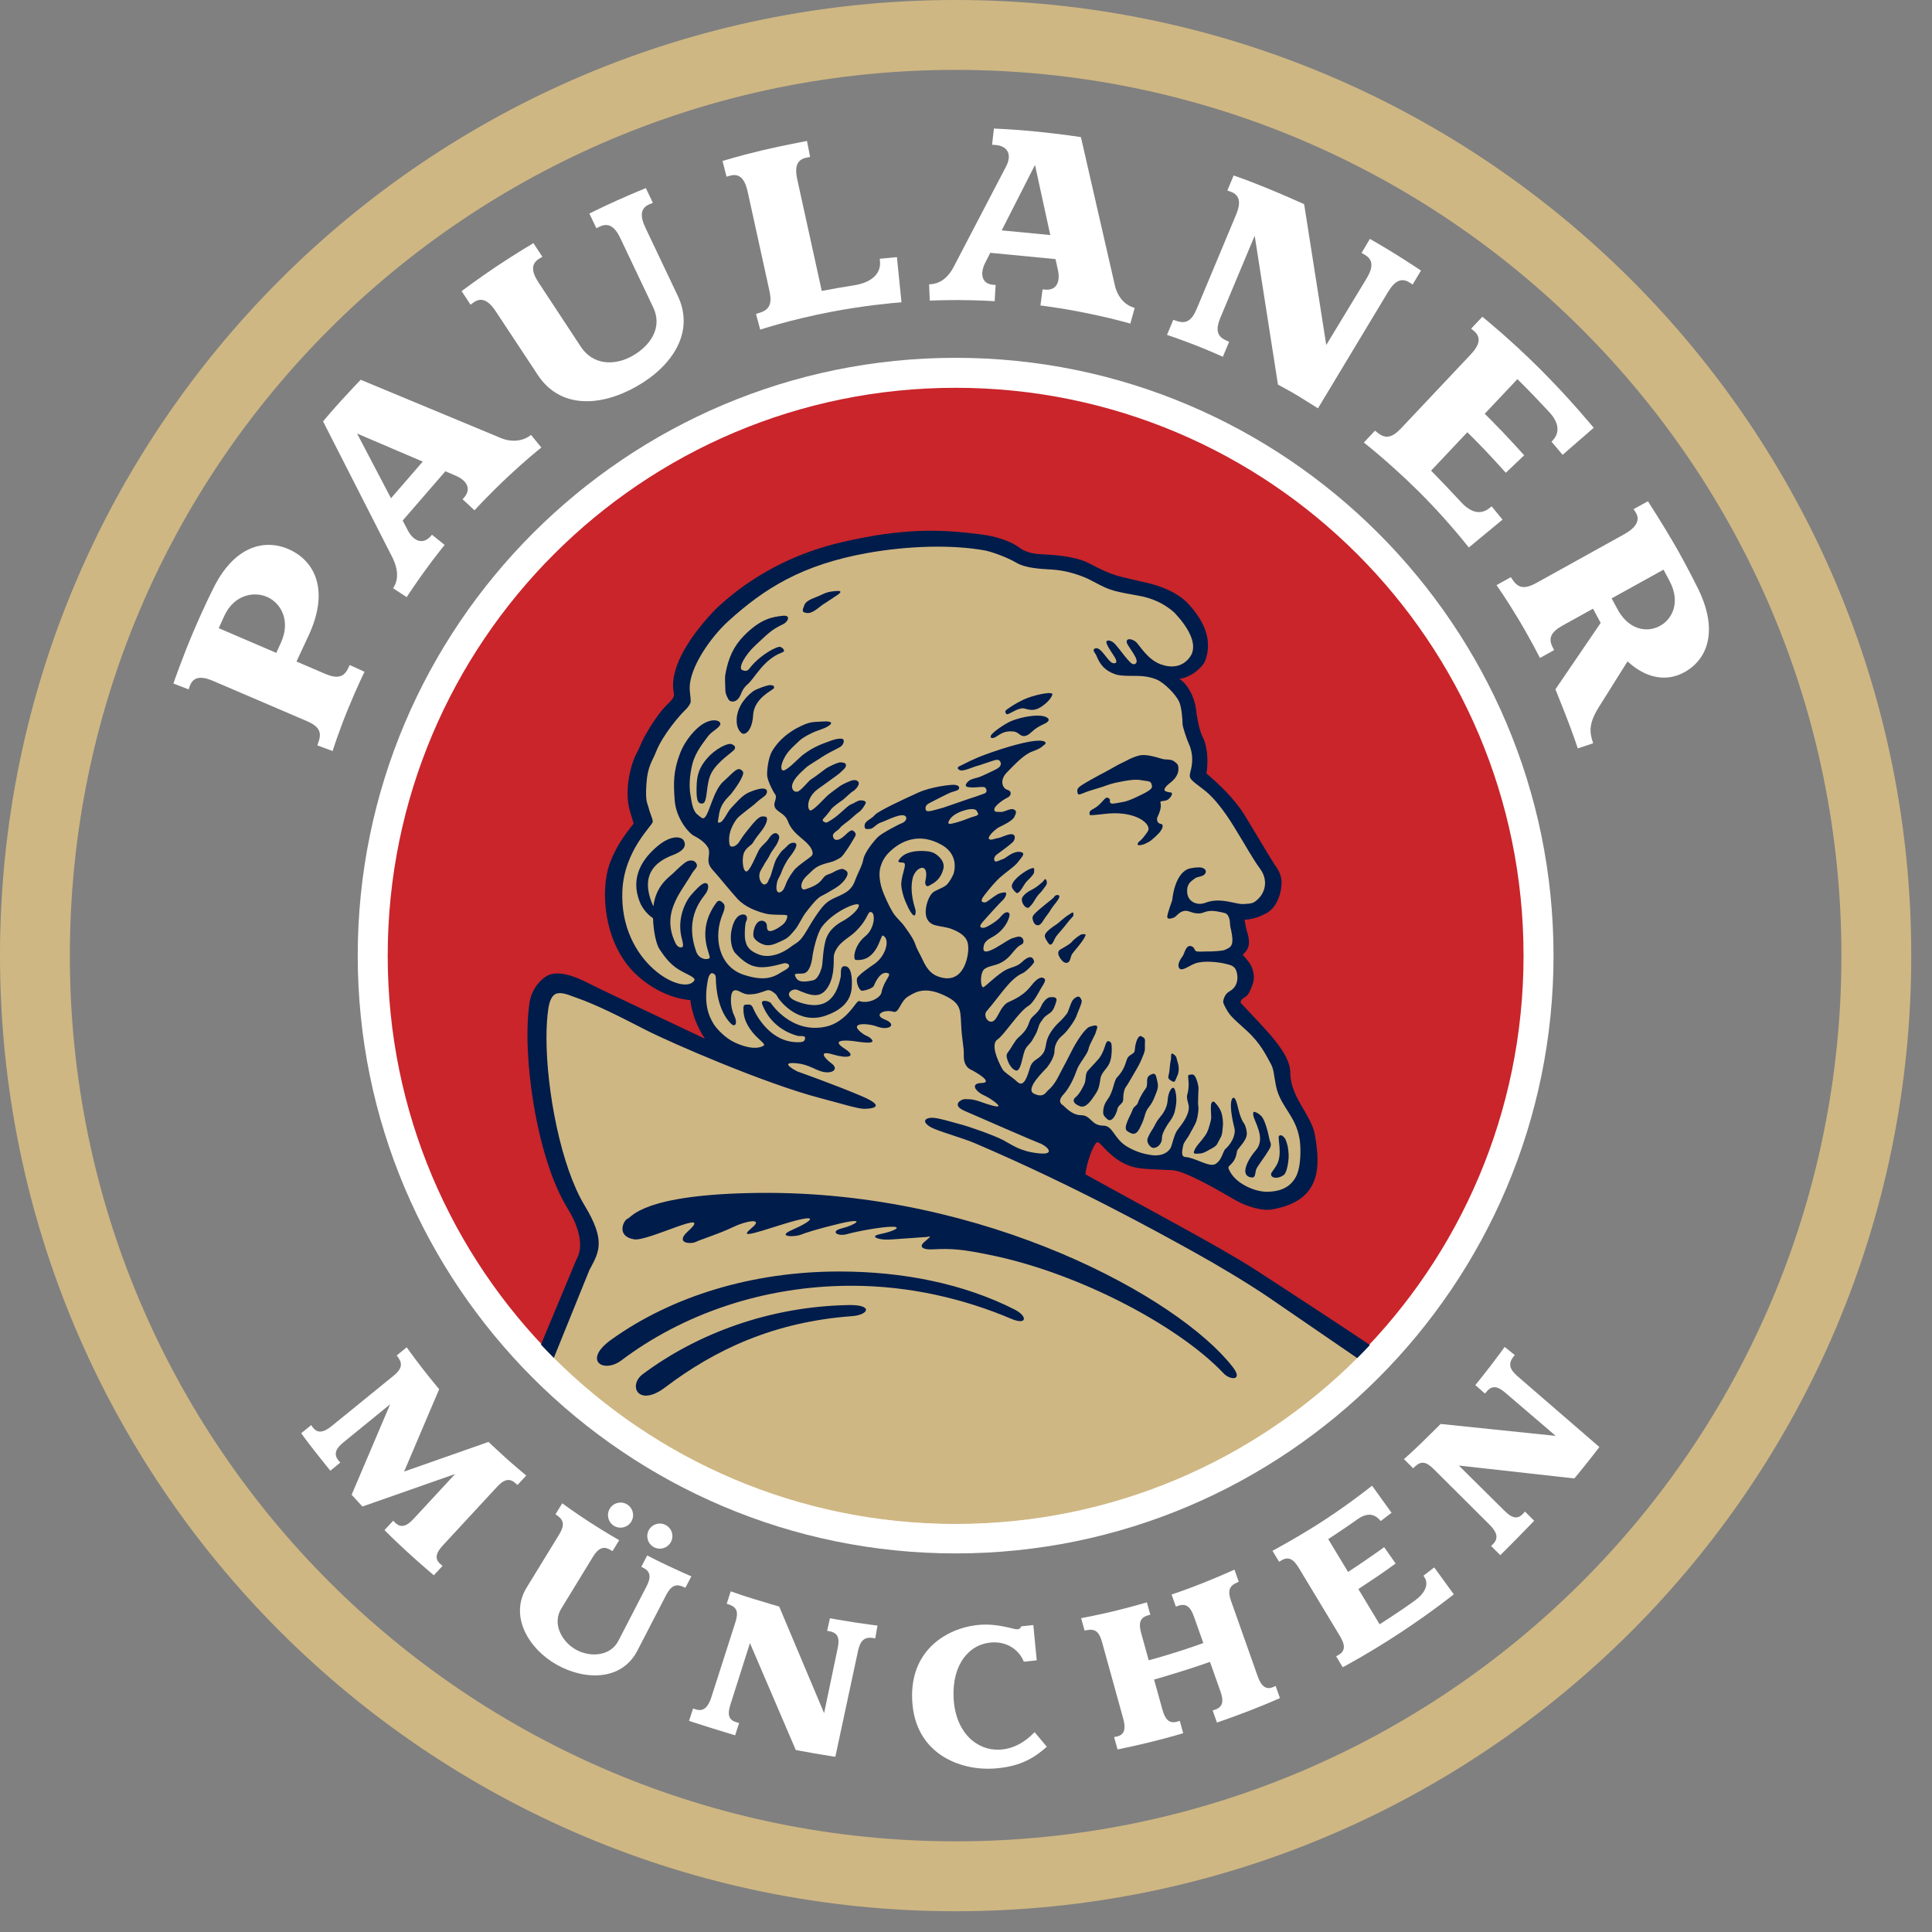 <?xml version="1.0" encoding="UTF-8" standalone="no"?><!DOCTYPE svg PUBLIC "-//W3C//DTD SVG 1.1//EN" "http://www.w3.org/Graphics/SVG/1.1/DTD/svg11.dtd"><svg width="100%" height="100%" viewBox="0 0 87 87" version="1.1" xmlns="http://www.w3.org/2000/svg" xmlns:xlink="http://www.w3.org/1999/xlink" xml:space="preserve" xmlns:serif="http://www.serif.com/" style="fill-rule:evenodd;clip-rule:evenodd;stroke-linejoin:round;stroke-miterlimit:2;"><rect x="0" y="0" width="87" height="87" fill="#808080" stroke="none"/><g><g><path d="M0,43.031c0,-23.764 19.267,-43.031 43.034,-43.031c23.767,0 43.032,19.267 43.032,43.031c0,23.765 -19.265,43.034 -43.032,43.034c-23.767,0 -43.034,-19.269 -43.034,-43.034Zm3.146,0c0,22.029 17.857,39.886 39.887,39.886c22.029,0 39.888,-17.857 39.888,-39.886c0,-22.028 -17.859,-39.884 -39.888,-39.884c-22.03,0 -39.887,17.856 -39.887,39.884Z" style="fill:#cfb783;"/><path d="M43.032,16.113c-14.846,0 -26.923,12.076 -26.923,26.92c0,14.843 12.077,26.919 26.923,26.919c14.846,0 26.925,-12.076 26.925,-26.919c0,-14.844 -12.079,-26.92 -26.925,-26.92Z" style="fill:#fff;fill-rule:nonzero;"/><path d="M43.032,68.602c14.127,0 25.575,-11.443 25.575,-25.569c0,-14.123 -11.448,-25.57 -25.575,-25.57c-14.123,0 -25.573,11.447 -25.573,25.57c0,14.126 11.45,25.569 25.573,25.569Z" style="fill:#c9252b;fill-rule:nonzero;"/><g><clipPath id="_clip1"><path d="M43.032,68.623c14.155,0 25.626,-11.466 25.626,-25.62c0,-14.151 -11.471,-25.622 -25.626,-25.622c-14.151,0 -25.624,11.471 -25.624,25.622c0,14.154 11.473,25.62 25.624,25.62Z"/></clipPath><g clip-path="url(#_clip1)"><path d="M43.032,68.889c7.328,0 13.954,-3.064 18.665,-7.978c-0.742,-0.523 -4.876,-3.217 -5.356,-3.524c-1.13,-0.725 -3.016,-1.754 -5.012,-2.844c-0.87,-0.474 -1.752,-0.956 -2.586,-1.42l-0.159,-0.089l0.017,-0.18c0.002,-0.017 0.263,-1.701 0.826,-1.701l0.042,0.001l0.031,0.008c0.131,0.03 0.221,0.126 0.372,0.286c0.229,0.242 0.575,0.608 1.11,0.798c0.304,0.108 0.726,0.125 1.312,0.148c0.157,0.007 0.326,0.014 0.508,0.023c0.574,0.028 1.727,0.67 2.764,1.269l0.213,0.123c0.474,0.27 1.004,0.393 1.297,0.393c0.042,0 0.08,-0.002 0.115,-0.008c0.75,-0.12 1.256,-0.377 1.548,-0.785c0.434,-0.605 0.331,-1.48 0.2,-2.251c-0.057,-0.339 -0.26,-0.687 -0.474,-1.056c-0.3,-0.514 -0.639,-1.097 -0.639,-1.784c0,-0.678 -0.806,-1.532 -1.66,-2.436c-0.168,-0.179 -0.341,-0.362 -0.514,-0.549l-0.165,-0.18l0.124,-0.148c0.013,-0.049 0.04,-0.123 0.108,-0.189c0.056,-0.055 0.117,-0.097 0.17,-0.133c0.029,-0.02 0.072,-0.049 0.079,-0.056c0.071,-0.1 0.135,-0.278 0.194,-0.455c0.062,-0.187 -0.016,-0.463 -0.085,-0.577c-0.049,-0.093 -0.134,-0.205 -0.253,-0.334l-0.285,-0.14l0.132,-0.146l-0.008,-0.059l0.084,-0.095c0.021,-0.025 0.044,-0.049 0.066,-0.072c0.091,-0.098 0.137,-0.147 0.148,-0.265c0.015,-0.185 -0.047,-0.379 -0.094,-0.527c-0.023,-0.065 -0.039,-0.158 -0.062,-0.304c-0.011,-0.063 -0.021,-0.124 -0.033,-0.182l-0.074,-0.345l0.378,0.01c0.031,0 0.062,-0.002 0.093,-0.007c0.313,-0.053 0.422,-0.096 0.714,-0.243c0.419,-0.212 0.579,-0.907 0.547,-1.218c-0.025,-0.243 -0.158,-0.431 -0.271,-0.593c0,0 -0.204,-0.32 -0.286,-0.458c-0.037,-0.062 -0.911,-1.509 -0.999,-1.659c-0.352,-0.602 -0.934,-1.247 -1.727,-1.917l-0.124,-0.104l0.03,-0.159c0.036,-0.195 0.05,-0.462 0.035,-0.696c-0.009,-0.149 -0.044,-0.523 -0.184,-0.774c-0.106,-0.207 -0.253,-0.715 -0.323,-1.34c-0.037,-0.323 -0.233,-0.9 -0.625,-1.168l-0.587,-0.402l0.703,-0.102c0.45,-0.066 0.787,-0.402 0.912,-0.585c0.03,-0.05 0.172,-0.395 0.128,-0.812c-0.051,-0.481 -0.307,-0.971 -0.785,-1.498c-0.339,-0.375 -0.905,-0.673 -1.634,-0.86c-0.069,-0.018 -0.216,-0.051 -0.394,-0.091c-0.425,-0.097 -0.955,-0.217 -1.174,-0.29c-0.336,-0.106 -0.832,-0.342 -1.15,-0.516c-0.537,-0.293 -1.32,-0.369 -2.087,-0.407c-0.505,-0.026 -0.841,-0.131 -1.163,-0.363c-0.403,-0.291 -1.049,-0.462 -1.519,-0.525c-0.906,-0.12 -1.591,-0.172 -2.293,-0.172c-1.194,0 -2.441,0.16 -3.924,0.504c-1.676,0.389 -3.201,1.087 -4.533,2.076c-0.31,0.231 -0.89,0.703 -1.216,1.062c-0.854,0.936 -1.829,2.275 -1.624,3.334c0.006,0.03 0.01,0.053 0.012,0.07c0.029,0.257 -0.154,0.458 -0.232,0.543l-0.008,0.008c-0.01,0.014 -0.034,0.041 -0.076,0.081c-0.128,0.12 -0.518,0.484 -1.074,1.503c-0.05,0.091 -0.105,0.217 -0.157,0.339c-0.058,0.133 -0.112,0.26 -0.164,0.348c-0.188,0.317 -0.549,1.495 -0.288,2.392c0.029,0.099 0.062,0.204 0.09,0.296c0.072,0.233 0.085,0.278 0.089,0.328l0.001,0.022c0,0.108 -0.045,0.164 -0.153,0.299c-0.199,0.25 -0.665,0.835 -0.947,1.624c-0.348,0.97 -0.352,3.356 1.199,4.74c1.085,0.968 2.177,1.01 2.181,1.01l0.255,0.005l0.022,0.254c0.012,0.135 0.096,0.844 0.607,1.604l0.567,0.843l-0.917,-0.437c-0.468,-0.224 -1.113,-0.528 -1.794,-0.851c-1.398,-0.66 -2.983,-1.409 -3.48,-1.664c-0.507,-0.259 -0.941,-0.397 -1.253,-0.397c-0.136,0 -0.249,0.026 -0.335,0.077c-0.265,0.155 -0.565,0.523 -0.64,0.991c-0.354,2.32 0.314,6.894 1.676,9.093c0.591,0.955 0.756,1.858 0.45,2.485l-0.035,0.067c-0.013,0.028 -0.186,0.444 -1.384,3.316l-0.357,0.874c4.703,4.852 11.285,7.873 18.561,7.873Z" style="fill:#cfb783;fill-rule:nonzero;"/><path d="M41.835,39.886c0.246,-0.138 0.513,-0.271 0.645,-0.758c0.072,-0.269 -0.11,-0.5 -0.325,-0.655c-0.136,-0.097 -0.271,-0.132 -0.481,-0.147c-0.486,-0.035 -0.938,0.057 -1.163,0.355c-0.117,0.153 -0.043,0.147 0.164,0.167c0.197,0.019 -0.062,0.469 -0.091,0.928c-0.011,0.174 0.075,0.572 0.21,0.867c0.067,0.145 0.17,0.406 0.309,0.546c0.137,0.134 0.137,-0.14 0.124,-0.21c-0.012,-0.075 -0.29,-0.785 -0.124,-1.451c0.035,-0.142 0.162,-0.374 0.359,-0.44c0.2,-0.06 0.309,0.149 0.212,0.565c-0.037,0.161 0.03,0.306 0.161,0.233Z" style="fill:#001c4a;fill-rule:nonzero;"/><path d="M47.283,44.906c-0.15,0.014 -0.325,0.235 -0.394,0.397c-0.14,0.33 -0.411,0.435 -0.499,0.627c-0.09,0.188 -0.093,0.421 -0.532,0.793c-0.153,0.129 -0.326,0.483 -0.442,0.624c-0.113,0.137 -0.102,0.216 -0.049,0.381c0.049,0.166 0.209,0.45 0.396,0.48c0.219,0.036 0.288,-0.737 0.403,-0.95c0.113,-0.214 0.229,-0.242 0.343,-0.459c0.117,-0.214 0.164,-0.254 0.241,-0.509c0.076,-0.253 0.116,-0.253 0.215,-0.401c0.105,-0.154 0.205,-0.18 0.344,-0.295c0.139,-0.116 0.191,-0.291 0.255,-0.497c0.066,-0.204 -0.13,-0.204 -0.281,-0.191Z" style="fill:#001c4a;fill-rule:nonzero;"/><path d="M49.789,36.646c1.154,-0.131 1.877,0.3 1.93,0.646c0.017,0.112 -0.063,0.181 -0.11,0.257c-0.055,0.074 -0.156,0.213 -0.245,0.291c-0.088,0.074 -0.125,0.1 -0.136,0.174c-0.015,0.076 0.136,0.04 0.212,0.027c0.076,-0.015 0.191,-0.077 0.308,-0.138c0.114,-0.063 0.444,-0.369 0.507,-0.469c0.062,-0.102 0.1,-0.142 0.1,-0.24c0,-0.103 -0.076,-0.076 -0.149,-0.114c-0.08,-0.04 -0.09,-0.094 -0.103,-0.17c-0.011,-0.075 0.013,-0.102 0.062,-0.214c0.05,-0.114 0.148,-0.35 0.09,-0.558c-0.027,-0.097 0.197,-0.038 0.335,-0.131c0.139,-0.092 0.223,-0.266 0.172,-0.306c-0.05,-0.036 -0.089,0 -0.256,-0.062c-0.161,-0.062 -0.022,-0.225 0.206,-0.402c0.217,-0.169 0.354,-0.381 0.354,-0.603c0,-0.215 -0.05,-0.237 -0.181,-0.34c-0.123,-0.1 -0.301,-0.09 -0.453,-0.1c-0.153,-0.011 -0.766,-0.28 -1.166,-0.164c-0.4,0.117 -0.498,0.212 -0.7,0.303c-0.204,0.086 -0.598,0.327 -0.824,0.444c-0.23,0.117 -0.905,0.483 -1.095,0.624c-0.191,0.137 -0.129,0.227 -0.116,0.329c0.012,0.098 0.192,0.011 0.345,-0.052c0.152,-0.064 0.447,-0.14 0.79,-0.253c0.339,-0.112 0.316,-0.137 0.95,-0.253c0.632,-0.112 0.709,-0.038 0.964,-0.01c0.255,0.022 0.265,0.086 0.294,0.239c0.027,0.15 -0.277,0.296 -0.764,0.523c-0.444,0.206 -0.567,0.191 -0.888,0.252c-0.163,0.031 -0.217,0 -0.24,-0.05c-0.027,-0.05 0.04,-0.101 -0.04,-0.168c-0.2,-0.166 -0.245,0.233 -0.759,0.496c-0.156,0.079 -0.118,0.177 -0.118,0.228c0,0.049 0.222,0.021 0.724,-0.036Z" style="fill:#001c4a;fill-rule:nonzero;"/><path d="M56.546,51.805c-0.331,0.383 -0.47,0.737 -0.47,0.928c0,0.19 0.138,0.279 0.29,0.289c0.151,0.016 0.145,-0.112 0.19,-0.328c0.029,-0.14 0.317,-0.474 0.585,-0.914c0.159,-0.26 0.061,-0.292 0.023,-0.482c-0.076,-0.382 -0.214,-0.876 -0.358,-1.029c-0.135,-0.151 -0.276,-0.192 -0.326,-0.204c-0.054,-0.011 -0.071,0.125 -0.008,0.283c0.185,0.465 0.462,1.007 0.074,1.457Z" style="fill:#001c4a;fill-rule:nonzero;"/><path d="M57.811,52.909c0.139,-0.099 0.206,-0.572 0.217,-0.764c0.015,-0.191 -0.035,-0.492 -0.035,-0.492c0,0 -0.067,-0.329 -0.156,-0.423c-0.088,-0.086 -0.122,-0.138 -0.237,-0.086c-0.09,0.086 0.171,0.818 -0.106,1.309c-0.092,0.163 -0.139,0.204 -0.238,0.364c-0.101,0.171 0.197,0.346 0.555,0.092Z" style="fill:#001c4a;fill-rule:nonzero;"/><path d="M48.138,41.466c0.126,-0.163 0.215,-0.188 0.202,-0.316c-0.013,-0.125 -0.102,-0.024 -0.187,0.026c-0.258,0.154 -0.467,0.382 -0.624,0.48c-0.148,0.094 -0.373,0.257 -0.45,0.389c-0.072,0.126 -0.004,0.219 0.103,0.39c0.142,0.23 0.229,0.025 0.305,-0.136c0.075,-0.169 0.184,-0.257 0.309,-0.412c0.125,-0.152 0.216,-0.256 0.342,-0.421Z" style="fill:#001c4a;fill-rule:nonzero;"/><path d="M48.717,42.072c-0.05,0 -0.345,0.206 -0.445,0.334c-0.102,0.125 -0.392,0.268 -0.532,0.356c-0.139,0.09 -0.087,0.248 -0.01,0.369c0.123,0.195 0.246,0.257 0.349,0.216c0.12,-0.048 0.121,-0.232 0.184,-0.359c0.063,-0.127 0.511,-0.577 0.618,-0.864c0.034,-0.087 -0.114,-0.052 -0.164,-0.052Z" style="fill:#001c4a;fill-rule:nonzero;"/><path d="M50.492,49.699c0.139,-0.142 0.06,-0.204 0.111,-0.483c0.055,-0.281 0.104,-0.251 0.206,-0.436c0.101,-0.175 0.217,-0.377 0.353,-0.604c0.141,-0.231 0.232,-0.434 0.33,-0.687c0.105,-0.255 0.05,-0.331 0.066,-0.533c0.016,-0.204 -0.026,-0.217 -0.164,-0.292c-0.141,-0.077 -0.275,0.301 -0.292,0.608c-0.01,0.165 -0.102,0.153 -0.267,0.293c-0.165,0.14 -0.085,0.477 -0.532,0.95c-0.157,0.166 -0.149,0.605 -0.419,0.98c-0.139,0.193 -0.192,0.345 -0.206,0.534c-0.014,0.191 0.047,0.235 0.169,0.355c0.215,0.214 0.414,-0.214 0.456,-0.381c0.037,-0.163 0.047,-0.163 0.189,-0.304Z" style="fill:#001c4a;fill-rule:nonzero;"/><path d="M31.841,46.817c-0.019,-0.008 -0.052,-0.022 -0.098,-0.043c0.02,0.025 0.042,0.052 0.06,0.073c0.002,0.002 0.041,-0.029 0.038,-0.03Z" style="fill:#001c4a;fill-rule:nonzero;"/><path d="M34.252,53.717c-5.428,0.046 -5.822,1.143 -5.998,1.165c-0.19,0.09 -0.509,0.795 0.303,0.927c0.634,0.102 3.65,-1.475 2.419,-0.359c-0.604,0.548 0.14,0.583 0.353,0.476c0.213,-0.108 1.003,-0.346 1.652,-0.656c0.649,-0.313 1.419,-0.428 0.879,0.016c-0.531,0.449 -0.173,0.34 1.466,-0.178c1.652,-0.507 1.313,-0.145 0.313,0.29c-0.67,0.298 0.126,0.321 0.436,0.197c0.163,-0.064 0.639,-0.233 1.739,-0.497c1.292,-0.303 0.656,0.082 0.096,0.216c-0.555,0.138 -0.19,0.382 0.242,0.258c0.435,-0.128 1.614,-0.34 2.04,-0.331c0.422,0.004 0.093,0.198 -0.563,0.334c-0.505,0.104 -0.062,0.26 0.359,0.246c0.236,-0.006 0.917,-0.068 1.734,-0.119c0.152,-0.01 0.301,-0.114 -0.097,0.225c-0.29,0.247 -0.006,0.354 0.364,0.333c0.899,-0.05 1.397,0.004 2.668,0.267c3.961,0.821 8.442,3.194 10.444,5.318c0.289,0.307 0.899,0.342 0.41,-0.288c-2.422,-3.119 -11.121,-7.924 -21.259,-7.84Z" style="fill:#001c4a;fill-rule:nonzero;"/><path d="M45.544,59.389c-2.144,-0.908 -4.593,-1.49 -7.203,-1.49c-4.014,0 -7.638,1.309 -10.358,3.359c-0.802,0.605 -1.776,0.009 -0.444,-0.942c2.732,-1.951 6.341,-3.059 10.25,-3.059c2.875,0 5.606,0.549 7.894,1.709c0.601,0.305 0.573,0.724 -0.139,0.423Z" style="fill:#001c4a;fill-rule:nonzero;"/><path d="M38.361,59.268c-3.502,0.259 -6.152,1.499 -8.404,3.204c-1.219,0.924 -1.694,-0.086 -1.007,-0.597c2.458,-1.831 5.714,-3.044 9.265,-3.107c1.121,-0.02 0.914,0.443 0.146,0.5Z" style="fill:#001c4a;fill-rule:nonzero;"/><path d="M50.064,47.206c0,-0.242 -0.041,-0.307 -0.156,-0.321c-0.158,-0.02 -0.121,0.466 -0.494,0.863c-0.13,0.139 -0.29,0.322 -0.421,0.459c-0.127,0.14 -0.087,0.353 -0.137,0.535c-0.053,0.175 -0.275,0.56 -0.414,0.661c-0.142,0.1 -0.154,0.287 0.199,0.414c0.274,0.099 0.52,-0.301 0.685,-0.543c0.164,-0.24 0.189,-0.433 0.227,-0.701c0.038,-0.264 0.27,-0.427 0.382,-0.644c0.112,-0.217 0.129,-0.485 0.129,-0.723Z" style="fill:#001c4a;fill-rule:nonzero;"/><path d="M45.953,31.908c0.136,-0.031 0.179,0 0.342,0.04c0.168,0.036 0.313,0.024 0.476,-0.055c0.165,-0.072 0.554,-0.369 0.618,-0.62c0.042,-0.161 -0.847,0.018 -1.295,0.23c-0.39,0.185 -0.607,0.343 -0.737,0.434c-0.128,0.085 -0.089,0.138 -0.042,0.213c0.054,0.076 0.348,-0.175 0.638,-0.242Z" style="fill:#001c4a;fill-rule:nonzero;"/><path d="M52.618,48.445c-0.039,0.15 0.074,0.192 0.19,0.257c0.111,0.062 0.127,-0.095 0.202,-0.246c0.148,-0.299 0.019,-0.63 0.013,-0.649c-0.05,-0.135 -0.013,-0.214 -0.166,-0.327c-0.153,-0.115 -0.113,0.065 -0.125,0.192c-0.014,0.126 -0.04,0.189 -0.052,0.355c-0.013,0.166 -0.024,0.266 -0.062,0.418Z" style="fill:#001c4a;fill-rule:nonzero;"/><path d="M53.765,51.857c-0.034,0.112 0.066,0.101 0.252,0.089c0.194,-0.013 0.309,-0.102 0.563,-0.238c0.254,-0.139 0.227,-0.203 0.353,-0.423c0.129,-0.217 0.104,-0.342 0.129,-0.53c0.027,-0.191 0,-0.483 -0.076,-0.69c-0.077,-0.201 -0.277,-0.444 -0.328,-0.455c-0.055,-0.011 -0.092,0 -0.12,0.116c-0.02,0.112 -0.009,0.301 0,0.493c0.017,0.192 -0.02,0.258 -0.059,0.409c-0.041,0.154 -0.089,0.326 -0.192,0.482c-0.101,0.147 -0.189,0.253 -0.319,0.406c-0.124,0.152 -0.163,0.228 -0.203,0.341Z" style="fill:#001c4a;fill-rule:nonzero;"/><path d="M47.346,40.917c0.065,-0.112 0.346,-0.409 0.359,-0.537c0.009,-0.126 -0.191,-0.076 -0.219,-0.013c-0.023,0.061 -0.322,0.286 -0.447,0.387c-0.124,0.1 -0.368,0.302 -0.466,0.414c-0.103,0.116 -0.087,0.188 -0.05,0.301c0.037,0.117 0.125,0.225 0.254,0.19c0.128,-0.041 0.204,-0.225 0.316,-0.375c0.115,-0.155 0.156,-0.2 0.253,-0.367Z" style="fill:#001c4a;fill-rule:nonzero;"/><path d="M46.443,39.475c0.149,-0.177 0.115,-0.148 0.128,-0.294c0.01,-0.143 -0.081,-0.09 -0.186,-0.053c-0.171,0.06 -0.775,0.449 -0.821,0.751c-0.016,0.101 0.078,0.215 0.191,0.318c0.114,0.103 0.291,-0.242 0.383,-0.379c0.086,-0.14 0.152,-0.167 0.305,-0.343Z" style="fill:#001c4a;fill-rule:nonzero;"/><path d="M52.582,49.532c-0.021,0.37 -0.232,0.648 -0.375,0.813c-0.14,0.162 -0.216,0.365 -0.292,0.482c-0.076,0.11 -0.204,0.329 -0.238,0.444c-0.038,0.113 0.022,0.289 0.174,0.392c0.156,0.099 0.48,-0.081 0.474,-0.431c-0.004,-0.202 0.241,-0.591 0.344,-0.725c0.086,-0.113 0.109,-0.153 0.174,-0.288c0.064,-0.143 0.064,-0.22 0.102,-0.387c0.035,-0.163 0.049,-0.505 -0.038,-0.759c-0.09,-0.257 -0.305,0.09 -0.325,0.459Z" style="fill:#001c4a;fill-rule:nonzero;"/><path d="M46.973,40.048c0.1,-0.15 0.199,-0.214 0.161,-0.366c-0.037,-0.152 -0.112,-0.077 -0.137,-0.024c-0.024,0.048 -0.305,0.285 -0.482,0.378c-0.183,0.097 -0.337,0.173 -0.469,0.359c-0.083,0.116 0.009,0.355 0.135,0.445c0.13,0.088 0.149,0.025 0.251,-0.076c0.1,-0.103 0.13,-0.192 0.234,-0.346c0.099,-0.156 0.203,-0.217 0.307,-0.37Z" style="fill:#001c4a;fill-rule:nonzero;"/><path d="M47.198,32.355c-0.201,-0.236 -1.115,-0.123 -1.7,0.133c-0.268,0.118 -0.828,0.502 -0.878,0.64c-0.052,0.138 0.11,0.135 0.255,0.036c0.254,-0.173 0.43,-0.257 0.767,-0.224c0.218,0.021 0.303,0.23 0.493,0.205c0.192,-0.026 0.301,-0.181 0.467,-0.309c0.163,-0.123 0.395,-0.227 0.395,-0.227c0,0 0.316,-0.127 0.201,-0.254Z" style="fill:#001c4a;fill-rule:nonzero;"/><path d="M34.486,30.891c0,0 -0.419,0.123 -0.586,0.248c-0.397,0.298 -0.746,0.791 -0.727,1.341c0.008,0.221 0.063,0.389 0.217,0.528c0.157,0.138 0.488,-0.114 0.524,-0.806c0.041,-0.785 0.927,-1.139 0.941,-1.218c0.023,-0.119 -0.075,-0.125 -0.133,-0.13c-0.072,-0.007 -0.125,0.004 -0.236,0.037Z" style="fill:#001c4a;fill-rule:nonzero;"/><path d="M32.804,31.494c0.076,0.14 0.402,0.19 0.571,-0.263c0.045,-0.121 0.137,-0.288 0.272,-0.399c0.339,-0.277 0.718,-1.139 1.58,-1.454c0.163,-0.059 0.045,-0.183 -0.078,-0.246c-0.122,-0.061 -0.897,0.345 -1.342,0.899c-0.084,0.104 -0.162,0.255 -0.395,0.135c-0.176,-0.091 0.139,-0.681 0.617,-1.118c0.535,-0.489 0.669,-0.673 1.254,-0.95c0.182,-0.087 0.367,-0.416 -0.045,-0.367c-0.413,0.048 -0.954,0.104 -1.725,0.884c-0.479,0.486 -0.718,1.016 -0.849,1.752c-0.033,0.184 0,0.524 0,0.696c0,0.168 0.06,0.29 0.14,0.431Z" style="fill:#001c4a;fill-rule:nonzero;"/><path d="M36.338,27.605c0.262,0.032 0.571,-0.29 0.722,-0.386c0.157,-0.091 0.418,-0.28 0.542,-0.355c0.123,-0.076 0.489,-0.301 -0.016,-0.245c-0.249,0.027 -0.354,0.046 -0.603,0.169c-0.245,0.122 -0.66,0.215 -0.755,0.446c-0.091,0.236 -0.152,0.339 0.11,0.371Z" style="fill:#001c4a;fill-rule:nonzero;"/><path d="M51.321,50.808c0.084,-0.165 0.142,-0.289 0.207,-0.496c0.06,-0.202 0.072,-0.292 0.242,-0.506c0.164,-0.215 0.223,-0.409 0.326,-0.672c0.101,-0.269 0.011,-0.445 -0.025,-0.626c-0.039,-0.178 -0.115,-0.19 -0.282,-0.099c-0.164,0.088 -0.126,0.25 -0.137,0.418c-0.018,0.167 -0.037,0.153 -0.124,0.28c-0.092,0.126 -0.255,0.429 -0.292,0.561c-0.035,0.116 -0.19,0.155 -0.242,0.325c-0.063,0.207 -0.455,0.795 -0.234,0.942c0.22,0.147 0.387,0.211 0.561,-0.127Z" style="fill:#001c4a;fill-rule:nonzero;"/><path d="M31.789,34.212c-0.4,0.493 -0.421,0.883 -0.422,1.392c0,0.361 0.036,0.62 0.276,0.576c0.241,-0.044 0.123,-0.894 0.403,-1.393c0.287,-0.513 0.944,-0.921 1.02,-1.03c0.075,-0.109 0.031,-0.186 -0.125,-0.248c-0.153,-0.065 -0.739,0.195 -1.152,0.703Z" style="fill:#001c4a;fill-rule:nonzero;"/><path d="M38.761,36.04c-0.141,0 -0.28,0.125 -0.448,0.187c-0.172,0.061 -0.52,0.489 -0.928,0.726c-0.188,0.109 -0.168,0.108 -0.292,0.047c-0.124,-0.067 0.033,-0.176 0.078,-0.236c0.046,-0.063 0.167,-0.186 0.245,-0.308c0.078,-0.123 0.416,-0.351 0.527,-0.428c0.106,-0.079 0.352,-0.332 0.46,-0.392c0.109,-0.062 0.311,-0.276 0.263,-0.399c-0.046,-0.122 -0.203,-0.122 -0.307,-0.093c-0.109,0.033 -0.416,0.17 -0.527,0.248c-0.107,0.077 -0.478,0.349 -0.57,0.434c-0.091,0.076 -0.623,0.671 -0.764,0.671c-0.137,0 -0.225,-0.542 0.318,-0.955c0.189,-0.144 0.893,-0.629 1.003,-0.734c0.106,-0.109 0.276,-0.22 0.276,-0.343c0,-0.123 -0.124,-0.123 -0.231,-0.136c-0.108,-0.019 -0.555,0.199 -0.662,0.272c-0.109,0.081 -0.51,0.391 -0.662,0.482c-0.156,0.094 -0.479,0.553 -0.651,0.569c-0.167,0.016 -0.245,-0.149 -0.219,-0.288c0.06,-0.334 0.522,-0.69 0.632,-0.802c0.105,-0.105 0.607,-0.39 0.728,-0.483c0.126,-0.09 0.603,-0.339 0.756,-0.415c0.157,-0.079 0.233,-0.22 0.203,-0.341c-0.034,-0.122 -0.403,-0.036 -0.565,0.027c-0.37,0.144 -0.76,0.247 -1.305,0.67c-0.103,0.081 -0.569,0.568 -0.786,0.662c-0.214,0.093 -0.219,-0.295 0.124,-0.771c0.146,-0.203 0.387,-0.402 0.54,-0.554c0.155,-0.156 0.619,-0.391 0.801,-0.448c0.185,-0.062 0.495,-0.171 0.603,-0.293c0.107,-0.126 -0.139,-0.14 -0.341,-0.126c-0.2,0.017 -0.43,0 -0.676,0.076c-0.247,0.079 -1.146,0.446 -1.622,1.272c-0.168,0.293 -0.23,0.874 -0.216,1.09c0.017,0.216 0.247,0.694 0.355,0.833c0.11,0.141 -0.044,0.344 -0.03,0.495c0.028,0.317 0.459,0.317 0.609,0.727c0.247,0.674 0.958,0.862 1.103,1.357c0.048,0.164 -0.043,0.216 -0.168,0.307c-0.123,0.094 -0.449,0.323 -0.588,0.463c-0.137,0.14 -0.336,0.447 -0.416,0.649c-0.078,0.197 -0.125,0.352 -0.262,0.413c-0.138,0.062 -0.24,-0.059 -0.155,-0.448c0.036,-0.163 0.14,-0.272 0.2,-0.457c0.063,-0.19 0.245,-0.521 0.341,-0.642c0.323,-0.406 0.431,-0.657 0.214,-0.675c-0.214,-0.013 -0.292,0.161 -0.446,0.285c-0.154,0.122 -0.2,0.228 -0.324,0.412c-0.124,0.185 -0.239,0.764 -0.318,0.886c-0.075,0.125 -0.077,0.261 -0.22,0.294c-0.137,0.029 -0.264,-0.223 -0.248,-0.407c0.013,-0.185 0.105,-0.278 0.187,-0.436c0.074,-0.152 0.214,-0.319 0.291,-0.492c0.077,-0.167 0.293,-0.415 0.34,-0.542c0.044,-0.122 0.154,-0.277 0,-0.398c-0.156,-0.123 -0.327,0.107 -0.417,0.243c-0.093,0.142 -0.249,0.251 -0.372,0.41c-0.122,0.152 -0.463,1.116 -0.638,1.034c-0.15,-0.07 -0.182,-0.627 -0.073,-0.857c0.106,-0.234 0.326,-0.305 0.403,-0.445c0.078,-0.142 0.245,-0.356 0.355,-0.492c0.111,-0.141 0.232,-0.325 0.263,-0.492c0.031,-0.173 -0.031,-0.189 -0.201,-0.189c-0.172,0 -0.417,0.312 -0.542,0.467c-0.121,0.153 -0.321,0.38 -0.477,0.643c-0.155,0.265 -0.432,0.336 -0.463,0.141c-0.059,-0.375 0.038,-0.731 0.319,-1.126c0.119,-0.168 0.746,-0.601 0.883,-0.741c0.142,-0.137 0.28,-0.214 0.403,-0.322c0.124,-0.111 0.252,-0.556 -0.725,-0.146c-0.318,0.133 -0.632,0.529 -0.799,0.699c-0.172,0.167 -0.328,0.588 -0.496,0.653c-0.17,0.062 -0.091,-0.081 -0.061,-0.313c0.073,-0.577 0.431,-0.817 0.557,-0.978c0.12,-0.149 0.636,-0.848 0.523,-0.997c-0.217,-0.285 -0.401,0.023 -0.881,0.45c-0.429,0.383 -0.608,1.348 -0.818,1.598c-0.085,0.103 -0.139,0.064 -0.357,-0.12c-0.213,-0.186 -0.244,-0.537 -0.305,-0.881c-0.063,-0.34 -0.049,-0.863 0.092,-1.402c0.141,-0.538 0.494,-0.945 0.664,-1.188c0.166,-0.247 0.449,-0.354 0.569,-0.539c0.124,-0.186 -0.289,-0.389 -0.831,-0.017c-0.239,0.164 -0.708,0.621 -0.964,1.284c-0.309,0.799 -0.294,1.348 -0.241,2.099c0.059,0.826 0.635,1.495 0.879,1.615c0.246,0.123 0.494,0.307 0.615,0.513c0.125,0.201 0,0.447 0.033,0.661c0.033,0.214 0.17,0.339 0.307,0.495c0.142,0.155 0.636,0.767 0.989,1.158c0.355,0.384 0.847,0.552 1.219,0.658c0.37,0.109 0.988,0.033 1.019,0.097c0.032,0.059 -0.016,0.215 -0.123,0.343c-0.109,0.121 -0.385,0.304 -0.571,0.351c-0.185,0.046 -0.216,-0.077 -0.216,-0.246c0,-0.171 -0.225,-0.289 -0.393,-0.154c-0.171,0.141 -0.239,0.475 -0.21,0.645c0.033,0.17 0.369,0.389 0.617,0.402c0.247,0.017 0.526,-0.138 0.757,-0.246c0.232,-0.109 0.354,-0.295 0.492,-0.448c0.139,-0.152 0.324,-0.554 0.465,-0.744c0.139,-0.183 0.494,-0.658 0.709,-0.77c0.217,-0.105 0.447,-0.247 0.651,-0.368c0.199,-0.125 0.399,-0.296 0.507,-0.509c0.11,-0.214 -0.017,-0.278 -0.138,-0.339c-0.073,-0.038 -0.217,0.014 -0.356,0.078c-0.139,0.064 -0.078,0.064 -0.371,0.168c-0.293,0.11 -0.157,0.397 -1.002,0.659c-0.224,0.07 -0.273,-0.303 0.092,-0.627c0.147,-0.13 0.217,-0.232 0.402,-0.357c0.185,-0.121 0.432,-0.185 0.617,-0.231c0.184,-0.047 0.294,-0.106 0.432,-0.185c0.14,-0.076 0.231,-0.243 0.324,-0.37c0.094,-0.121 0.215,-0.34 0.321,-0.511c0.109,-0.167 0.109,-0.229 0.015,-0.321c-0.09,-0.091 -0.15,-0.047 -0.242,0.016c-0.094,0.062 -0.218,0.232 -0.402,0.323c-0.186,0.09 -0.293,0.011 -0.311,-0.141c-0.014,-0.152 0.217,-0.228 0.311,-0.353c0.091,-0.123 0.311,-0.257 0.463,-0.388c0.149,-0.125 0.245,-0.23 0.384,-0.324c0.141,-0.092 0.247,-0.276 0.307,-0.383c0.063,-0.108 -0.075,-0.155 -0.212,-0.155Z" style="fill:#001c4a;fill-rule:nonzero;"/><path d="M47.854,49.76c-0.069,-0.035 -0.243,-0.18 0.039,-0.48c0.28,-0.305 0.504,-0.82 0.588,-1.074c0.092,-0.299 0.486,-0.724 0.535,-0.965c0.047,-0.235 0.3,-0.616 0.331,-0.764c0.034,-0.149 0.224,-0.421 -0.284,-0.238c-0.197,0.066 -0.572,0.637 -0.767,1.016c-0.194,0.377 -0.409,0.801 -0.542,1.041c-0.122,0.241 -0.285,0.58 -0.558,0.801c-0.089,0.072 -0.199,0.37 -0.64,0.15c-0.422,-0.211 0.484,-1.05 0.589,-1.175c0.103,-0.127 0.339,-0.474 0.339,-0.734c0,-0.264 0.129,-0.526 0.356,-0.711c0.229,-0.182 0.585,-0.716 0.631,-0.867c0.043,-0.149 0.284,-0.64 0.237,-0.712c-0.043,-0.065 -0.081,-0.311 -0.362,-0.056c-0.129,0.116 -0.22,0.551 -0.311,0.667c-0.091,0.113 -0.216,0.26 -0.378,0.408c-0.157,0.15 -0.468,0.504 -0.538,0.884c-0.067,0.376 -0.1,0.424 -0.192,0.535c-0.215,0.262 -0.43,0.226 -0.544,0.591c-0.112,0.359 -0.268,0.919 -0.567,0.646c-0.297,-0.276 -0.589,-0.419 -0.682,-0.587c-0.251,-0.455 -0.52,-1.129 -0.213,-1.331c0.312,-0.208 0.947,-1.248 1.412,-1.525c0.193,-0.115 0.471,-0.642 0.528,-0.746c0.057,-0.105 0.254,-0.364 0.186,-0.445c-0.069,-0.08 -0.243,-0.183 -0.641,0.334c-0.402,0.511 -0.963,0.663 -1.077,0.75c-0.374,0.286 -0.429,0.888 -0.735,0.832c-0.179,-0.032 -0.302,-0.313 -0.163,-0.473c0.637,-0.735 1.054,-1.469 1.632,-1.714c0.123,-0.052 0.527,-0.442 0.506,-0.522c-0.023,-0.083 -0.102,-0.404 -0.555,0.032c-0.266,0.25 -0.506,0.196 -0.848,0.425c-0.459,0.305 -0.808,0.702 -0.898,0.702c-0.09,0 -0.147,-0.441 -0.016,-0.719c0.1,-0.214 0.512,-0.244 0.734,-0.342c0.588,-0.262 0.637,-0.686 1.03,-0.871c0.14,-0.066 0.081,-0.413 -0.22,-0.334c-0.294,0.078 -0.287,0.08 -0.728,0.356c-0.203,0.126 -0.808,0.505 -0.784,0.163c0.016,-0.229 0.086,-0.341 0.392,-0.506c0.637,-0.343 0.817,-0.944 0.781,-1.048c-0.032,-0.101 -0.185,-0.13 -0.381,0.111c-0.191,0.239 -0.615,0.469 -0.72,0.501c-0.102,0.037 -0.34,0.026 -0.123,-0.228c0.218,-0.254 0.832,-0.926 0.924,-1.005c0.095,-0.08 0.243,-0.357 0.081,-0.347c-0.162,0.015 -0.275,0.037 -0.492,0.197c-0.219,0.162 -0.333,0.254 -0.398,0.254c-0.072,0 -0.254,-0.01 -0.049,-0.287c0.21,-0.276 0.491,-0.62 0.745,-0.847c0.249,-0.224 0.676,-0.503 0.808,-0.699c0.14,-0.192 0.39,-0.407 0.069,-0.443c-0.315,-0.036 -0.649,0.294 -0.74,0.318c-0.092,0.022 -0.286,0.137 -0.356,0.113c-0.071,-0.021 -0.103,-0.203 0.083,-0.328c0.181,-0.126 0.604,-0.445 0.698,-0.542c0.089,-0.09 0.157,-0.306 -0.013,-0.351c-0.17,-0.045 -0.528,0.161 -0.65,0.168c-0.126,0.013 -0.368,0.137 -0.416,0.024c-0.044,-0.114 0.313,-0.445 0.483,-0.524c0.171,-0.077 0.583,-0.283 0.664,-0.447c0.077,-0.161 0.135,-0.272 -0.025,-0.343c-0.158,-0.068 -0.411,0.126 -0.584,0.115c-0.17,-0.011 -0.327,0.022 -0.285,-0.147c0.045,-0.173 0.447,-0.435 0.595,-0.504c0.148,-0.066 0.218,-0.278 -0.011,-0.346c-0.23,-0.069 -0.367,-0.442 -0.011,-0.796c0.356,-0.359 0.744,-0.793 1.156,-0.94c0.409,-0.146 0.433,-0.241 0.538,-0.308c0.101,-0.069 0.044,-0.257 -0.687,-0.125c-0.776,0.137 -1.96,0.554 -2.368,0.73c-0.445,0.192 -0.699,0.343 -0.79,0.375c-0.094,0.037 -0.114,0.139 0.045,0.186c0.161,0.047 0.595,-0.163 0.745,-0.196c0.146,-0.036 0.573,-0.193 0.663,-0.217c0.091,-0.022 0.308,-0.137 0.389,0.024c0.08,0.157 -0.047,0.264 -0.172,0.333c-0.126,0.065 -0.677,0.331 -0.791,0.365c-0.112,0.035 -0.341,0.08 -0.434,0.151c-0.093,0.066 -0.205,0.201 -0.136,0.263c0.068,0.053 0.318,0.053 0.458,0.041c0.135,-0.008 0.341,-0.041 0.402,0.02c0.058,0.072 0.1,0.197 -0.035,0.257c-0.141,0.056 -0.622,0.22 -0.702,0.241c-0.08,0.022 -1.04,0.364 -1.165,0.401c-0.127,0.033 -0.47,0.133 -0.562,0.148c-0.087,0.01 -0.215,0.033 -0.228,-0.083c-0.01,-0.113 0.013,-0.193 0.195,-0.285c0.183,-0.09 0.804,-0.422 0.983,-0.482c0.183,-0.057 0.319,-0.08 0.335,-0.18c0.01,-0.105 -0.116,-0.15 -0.264,-0.15c-0.151,0 -0.962,0.08 -1.558,0.342c-0.593,0.268 -1.83,0.838 -1.976,1.018c-0.152,0.186 -0.434,0.256 -0.458,0.45c-0.021,0.193 0.057,0.193 0.228,0.179c0.174,-0.011 0.275,-0.218 0.515,-0.295c0.24,-0.078 0.996,-0.498 1.123,-0.242c0.044,0.089 -0.048,0.221 -0.174,0.269c-0.125,0.042 -0.916,0.452 -1.098,0.633c-0.183,0.182 -0.594,0.687 -0.652,0.996c-0.057,0.31 -0.217,0.541 -0.388,0.996c-0.17,0.455 -0.527,0.562 -0.698,0.655c-0.172,0.087 -0.502,0.179 -0.767,0.511c-0.17,0.215 -0.32,0.41 -0.675,1.016c-0.354,0.607 -0.455,0.548 -0.752,0.779c-0.299,0.231 -0.893,0.538 -1.43,0.334c-0.54,-0.207 -0.562,-0.482 -0.604,-0.63c-0.048,-0.151 -0.024,-0.767 0.042,-0.88c0.069,-0.114 0.022,-0.244 -0.057,-0.276c-0.077,-0.036 -0.469,-0.082 -0.617,0.745c-0.064,0.359 0.004,0.793 0.183,0.984c0.689,0.731 1.114,0.747 2.191,0.453c0.127,-0.034 0.425,0.098 0.04,0.31c-0.386,0.213 -0.734,0.584 -1.871,0.203c-1.091,-0.366 -1.385,-1.672 -0.922,-2.754c0.076,-0.178 0.115,-0.365 0.023,-0.454c-0.089,-0.092 -0.198,-0.196 -0.316,-0.036c-0.986,1.344 -0.189,2.415 -0.316,2.503c-0.13,0.094 -0.474,0.032 -0.588,-0.286c-0.589,-1.64 0.354,-2.469 0.469,-2.697c0.113,-0.229 0.078,-0.414 -0.082,-0.399c-0.159,0.012 -0.444,0.332 -0.613,0.525c-0.287,0.328 -0.627,1.069 -0.45,1.875c0.051,0.23 0.136,0.471 0.022,0.489c-0.111,0.026 -0.212,-0.037 -0.287,-0.192c-0.434,-0.9 -0.167,-1.577 0.093,-2.081c0.127,-0.246 0.49,-0.775 0.63,-1.013c0.136,-0.244 0.307,-0.314 0.227,-0.474c-0.079,-0.158 -0.251,-0.179 -0.411,-0.113c-0.16,0.069 -0.458,0.365 -0.664,0.561c-0.189,0.178 -0.759,0.553 -0.867,1.473c-0.63,-1.39 0.056,-2.002 0.877,-2.313c0.611,-0.233 0.588,-0.498 0.481,-0.668c-0.111,-0.167 -0.558,-0.249 -1.176,0.27c-0.633,0.532 -1.246,1.362 -0.801,2.496c0.193,0.494 0.603,0.746 0.603,0.746c0.019,0.624 0.15,1.18 0.289,1.391c0.207,0.311 0.447,0.649 0.824,0.893c0.376,0.24 0.839,0.379 0.743,0.524c-0.478,0.723 -3.382,-0.796 -3.237,-4.044c0.081,-1.828 1.368,-2.947 1.368,-3.105c0,-0.162 -0.116,-0.341 -0.181,-0.613c-0.068,-0.27 -0.156,-0.281 -0.105,-1.09c0.052,-0.806 0.263,-1.011 0.43,-1.439c0.309,-0.798 1.131,-1.717 1.284,-1.858c0.155,-0.143 0.207,-0.232 0.261,-0.335c0.052,-0.104 -0.011,-0.358 -0.024,-0.616c-0.052,-0.975 0.974,-2.391 1.725,-3.074c1.641,-1.493 3.344,-2.56 6.305,-3.085c1.811,-0.322 3.793,-0.377 5.25,-0.112c0.32,0.059 1.009,0.308 1.424,0.552c0.415,0.246 1.07,0.28 1.598,0.31c0.592,0.034 1.058,0.196 1.282,0.274c0.571,0.198 0.92,0.506 1.505,0.674c0.232,0.067 0.721,0.161 1.143,0.234c0.94,0.163 1.505,0.663 1.637,0.805c0.565,0.61 0.955,1.292 0.74,1.805c-0.064,0.152 -0.456,0.811 -1.386,0.481c-0.631,-0.224 -0.975,-0.897 -1.145,-1.026c-0.168,-0.133 -0.423,-0.168 -0.401,0.023c0.022,0.194 0.7,0.887 0.349,0.988c-0.113,0.033 -0.219,-0.101 -0.441,-0.365c-0.079,-0.094 -0.376,-0.505 -0.506,-0.606c-0.129,-0.107 -0.385,-0.161 -0.297,0.064c0.086,0.221 0.336,0.53 0.402,0.684c0.063,0.157 0.01,0.181 -0.08,0.186c-0.265,0.017 -0.59,-0.849 -0.884,-0.649c-0.097,0.067 0.045,0.189 0.089,0.297c0.17,0.427 0.4,0.688 0.848,0.845c0.237,0.083 0.648,0.075 0.933,0.075c0.283,0 0.606,0.029 0.923,0.158c0.364,0.149 0.877,0.683 1.024,1.001c0.125,0.271 0.155,0.856 0.155,0.999c0,0.141 0.205,0.728 0.275,0.879c0.311,0.672 0.075,1.249 0.065,1.342c-0.017,0.09 -0.039,0.183 0.064,0.296c0.197,0.219 0.536,0.388 0.893,0.753c0.65,0.664 1.158,1.608 1.287,1.806c0.129,0.19 0.562,0.982 0.91,1.454c0.325,0.439 0.294,0.993 -0.107,1.374c-0.124,0.119 -0.22,0.178 -0.402,0.195c-0.181,0.013 -0.287,0.031 -0.461,0c-0.46,-0.083 -0.935,-0.252 -1.507,-0.037c-0.371,0.14 -0.772,-0.061 -0.807,-0.449c-0.04,-0.444 0.221,-0.539 0.32,-0.632c0.108,-0.088 0.199,-0.077 0.341,-0.129c0.139,-0.05 0.178,-0.138 0.178,-0.21c0,-0.065 -0.074,-0.143 -0.203,-0.168c-0.127,-0.028 -0.464,0.01 -0.599,0.064c-0.626,0.255 -0.711,1.403 -0.711,1.403c0,0 -0.211,0.58 -0.224,0.726c-0.01,0.144 0.117,0.117 0.273,0.069c0.157,-0.055 0.247,-0.289 0.531,-0.315c0.169,-0.015 0.267,0.095 0.545,0.116c0.233,0.018 0.292,-0.074 0.525,-0.105c0.231,-0.031 0.517,0.041 0.683,0.08c0.172,0.041 0.195,0.155 0.232,0.251c0.041,0.087 0.031,0.283 0.053,0.386c0.053,0.206 0.091,0.44 0.091,0.567c0,0.136 -0.012,0.306 -0.194,0.393c-0.182,0.089 -0.143,0.089 -0.429,0.12c-0.285,0.023 -0.333,0.023 -0.573,0.023c-0.233,0 -0.216,0.014 -0.374,0c-0.157,-0.012 -0.099,-0.131 -0.22,-0.208c-0.285,-0.181 -0.362,0.286 -0.44,0.4c-0.079,0.12 -0.252,0.346 -0.184,0.521c0.093,0.238 0.437,-0.061 0.726,-0.171c0.383,-0.146 1.061,-0.069 1.389,0.015c0.191,0.048 0.407,0.08 0.482,0.338c0.056,0.177 0.056,0.352 0.015,0.495c-0.04,0.139 -0.129,0.296 -0.342,0.413c-0.206,0.119 -0.27,0.377 -0.27,0.468c0,0.091 0.18,0.427 0.336,0.611c0.157,0.181 0.45,0.432 0.741,0.7c0.618,0.57 0.865,1.109 1.076,1.494c0.09,0.165 0.119,0.351 0.143,0.516c0.028,0.169 0.084,0.511 0.128,0.652c0.257,0.833 0.842,1.187 1.015,2.196c0.047,0.278 0.104,1.23 -0.181,1.735c-0.346,0.612 -0.984,0.626 -1.193,0.643c-0.554,0.046 -1.558,-0.345 -1.822,-1.04c-0.064,-0.169 0.295,-0.167 0.377,-0.779c0.016,-0.121 0.421,-0.445 0.443,-0.769c0.009,-0.134 -0.049,-0.38 -0.125,-0.487c-0.264,-0.373 -0.266,-0.934 -0.423,-1.131c-0.087,-0.11 -0.328,0.079 -0.004,1.365c0.045,0.181 -0.047,0.592 -0.415,0.92c-0.11,0.097 -0.155,0.513 -0.454,0.678c-0.277,0.153 -0.91,-0.294 -1.347,-0.32c-0.213,-0.012 -0.142,-0.305 -0.091,-0.542c0.027,-0.13 0.21,-0.329 0.286,-0.486c0.076,-0.153 0.259,-0.439 0.308,-0.608c0.052,-0.166 0.107,-0.493 0.081,-0.651c-0.029,-0.153 0.009,-0.646 0.009,-0.801c0,-0.157 -0.09,-0.459 -0.168,-0.559c-0.074,-0.103 -0.138,-0.066 -0.257,-0.053c-0.118,0.015 0.07,0.368 -0.08,0.886c-0.057,0.197 0.081,0.422 0.07,0.605c-0.023,0.406 -0.367,0.794 -0.513,0.991c-0.14,0.19 -0.231,0.622 -0.291,0.776c-0.067,0.156 -0.336,0.445 -0.916,0.35c-0.233,-0.038 -0.581,-0.101 -1.037,-0.362c-0.628,-0.358 -0.641,-0.959 -1.103,-0.959c-0.531,0 -0.549,-0.469 -0.988,-0.469c-0.438,0.001 -0.764,-0.419 -0.833,-0.459Zm-3.948,-13.007c-0.265,0.07 -0.491,0.193 -0.837,0.284c-0.198,0.051 -0.421,0.123 -0.353,-0.038c0.155,-0.371 0.698,-0.501 0.758,-0.519c0.228,-0.067 0.457,-0.066 0.508,0.036c0.049,0.102 0.151,0.174 -0.076,0.237Zm-0.304,5.999c-0.01,0.399 -0.246,1.664 -1.407,1.202c-0.319,-0.127 -0.51,-0.43 -0.648,-0.736c-0.141,-0.3 -0.253,-0.457 -0.341,-0.721c-0.089,-0.267 -0.38,-0.644 -0.505,-0.822c-0.128,-0.178 -0.358,-0.358 -0.508,-0.61c-0.154,-0.253 -0.395,-0.772 -0.481,-1.051c-0.092,-0.28 -0.141,-0.644 -0.078,-0.915c0.066,-0.265 0.183,-0.491 0.38,-0.693c0.538,-0.551 1.384,-0.936 2.395,-0.358c0.555,0.318 0.652,0.823 0.546,1.248c-0.04,0.158 -0.217,0.449 -0.332,0.553c-0.111,0.101 -0.303,0.165 -0.545,0.291c-0.24,0.126 -0.449,0.696 -0.378,1.087c0.029,0.156 0.127,0.357 0.407,0.436c0.278,0.074 0.507,0.077 0.758,0.175c0.694,0.27 0.745,0.588 0.737,0.914Zm-7.797,1.192c-0.061,-0.142 0.176,-0.081 0.375,-0.11c0.292,-0.042 0.382,-0.553 0.406,-0.769c0.027,-0.217 0.198,-1.028 0.429,-1.335c0.549,-0.728 1.713,-1.186 1.662,-0.948c-0.048,0.244 -0.496,0.572 -0.71,0.685c-0.214,0.114 -0.669,0.382 -0.8,0.918c-0.131,0.535 -0.107,1.003 -0.17,1.207c-0.062,0.201 -0.182,0.501 -0.37,0.547c-0.693,0.17 -0.761,-0.053 -0.822,-0.195Zm3.889,0.751c-0.041,0.215 -0.481,0.484 -0.906,0.409c-0.1,-0.018 -0.101,-0.066 -0.202,0.039c-0.099,0.099 -0.563,0.895 -1.367,1.081c-1.591,0.367 -2.514,-1.066 -2.514,-1.066c0,0 -0.103,-0.088 -0.279,-0.088c-0.178,0 -0.114,0.141 -0.05,0.278c0.062,0.142 0.424,0.984 1.533,1.296c0.111,0.032 0.344,-0.029 0.344,0.088c0,0.115 -0.033,0.193 -0.266,0.2c-1.448,0.045 -2.079,-1.545 -2.079,-1.545c0,0 -0.055,-0.163 -0.194,-0.151c-0.136,0.014 -0.238,-0.052 -0.238,0.186c0,0.241 0.041,0.534 0.296,0.91c0.31,0.457 0.734,0.669 0.62,0.751c-0.147,0.104 -0.555,0.212 -1.322,-0.147c-0.404,-0.189 -0.794,-0.601 -0.927,-0.814c-0.243,-0.391 -0.469,-0.945 -0.264,-2.012c0.029,-0.148 0.112,-0.321 0.214,-0.283c0.102,0.039 0.141,0.087 0.142,0.229c0.002,0.431 0.1,1.46 0.672,2.031c0.21,0.21 0.326,-0.016 0.147,-0.376c-0.18,-0.359 -0.199,-1.066 0.014,-1.112c0.214,-0.047 0.346,0.195 0.696,0.18c0.351,-0.014 0.509,-0.103 0.612,-0.127c0.1,-0.024 0.226,-0.14 0.428,0.015c0.207,0.151 0.142,0.123 0.241,0.276c0.103,0.152 0.914,1.209 2.119,0.798c0.646,-0.221 1.149,-0.601 1.191,-1.278c0.03,-0.465 -0.027,-0.931 -0.292,-0.953c-0.266,-0.026 -0.17,0.321 -0.21,0.504c-0.158,0.708 -0.523,1.616 -1.943,1.09c-0.729,-0.27 -0.242,-0.633 0,-0.527c0.637,0.278 1.061,0.4 1.388,-0.155c0.326,-0.555 0.22,-1.299 0.258,-1.429c0.153,-0.536 0.623,-0.721 0.924,-1.003c0.662,-0.621 0.564,-0.98 0.76,-0.914c0.196,0.065 0.138,0.752 -0.269,1.077c-0.502,0.4 -0.584,1.061 -0.431,1.074c0.978,0.085 1.105,-1.144 1.214,-1.099c0.347,0.146 0.15,0.938 -0.416,1.305c-0.148,0.096 -0.716,0.492 -0.746,0.625c-0.046,0.198 0.103,0.569 0.241,0.558c0.142,-0.015 0.474,-0.11 0.524,-0.238c0.05,-0.126 0.299,-0.699 0.648,-0.545c0.148,0.066 -0.211,0.336 -0.311,0.862Zm16.797,12.458c-1.638,-1.051 -4.882,-2.752 -7.613,-4.273c0.052,-0.548 0.401,-1.485 0.558,-1.448c0.158,0.037 0.58,0.765 1.453,1.076c0.431,0.153 1.011,0.141 1.899,0.186c0.621,0.031 2.293,1.037 2.854,1.356c0.56,0.32 1.243,0.475 1.593,0.419c2.35,-0.379 2.202,-2.038 1.978,-3.358c-0.152,-0.895 -1.109,-1.712 -1.109,-2.793c0,-0.931 -1.126,-1.955 -2.247,-3.173c0.023,-0.027 0.013,-0.089 0.056,-0.13c0.088,-0.087 0.222,-0.145 0.282,-0.228c0.087,-0.123 0.155,-0.3 0.231,-0.527c0.097,-0.293 -0.018,-0.654 -0.104,-0.796c-0.064,-0.122 -0.17,-0.261 -0.329,-0.429l-0.001,-0.001c0.005,-0.005 -0.041,-0.025 -0.036,-0.031c0.119,-0.136 0.257,-0.238 0.282,-0.497c0.019,-0.237 -0.053,-0.464 -0.109,-0.641c-0.026,-0.073 -0.057,-0.318 -0.082,-0.436c-0.001,-0.005 -0.002,-0.011 -0.004,-0.016c0.055,0.002 0.112,0 0.172,-0.01c0.352,-0.059 0.486,-0.114 0.793,-0.27c0.576,-0.29 0.735,-1.137 0.698,-1.495c-0.033,-0.314 -0.195,-0.545 -0.313,-0.713c0,0 -0.201,-0.314 -0.282,-0.452c0,0 -0.909,-1.505 -0.997,-1.655c-0.305,-0.521 -0.832,-1.183 -1.788,-1.989c0.04,-0.216 0.056,-0.506 0.039,-0.764c-0.012,-0.209 -0.057,-0.603 -0.214,-0.884c-0.083,-0.162 -0.225,-0.629 -0.294,-1.244c-0.04,-0.352 -0.251,-1.029 -0.745,-1.367c0.525,-0.076 0.928,-0.449 1.105,-0.707c0.05,-0.073 0.224,-0.493 0.171,-0.993c-0.048,-0.456 -0.255,-0.993 -0.855,-1.656c-0.37,-0.408 -0.962,-0.734 -1.771,-0.942c-0.224,-0.058 -1.246,-0.275 -1.553,-0.377c-0.294,-0.093 -0.763,-0.31 -1.101,-0.495c-0.561,-0.306 -1.315,-0.396 -2.206,-0.441c-0.414,-0.02 -0.719,-0.096 -1.014,-0.31c-0.486,-0.352 -1.22,-0.518 -1.646,-0.575c-1.82,-0.242 -3.506,-0.315 -6.315,0.337c-1.652,0.383 -3.212,1.066 -4.637,2.124c-0.32,0.238 -0.911,0.718 -1.255,1.096c-2.11,2.315 -1.702,3.453 -1.683,3.623c0.018,0.161 -0.158,0.315 -0.189,0.357c-0.037,0.052 -0.495,0.38 -1.169,1.614c-0.112,0.205 -0.23,0.532 -0.316,0.678c-0.233,0.394 -0.599,1.637 -0.315,2.612c0.072,0.248 0.165,0.53 0.168,0.568c0,0.048 -0.701,0.76 -1.084,1.829c-0.411,1.15 -0.303,3.633 1.277,5.042c1.183,1.056 2.365,1.08 2.365,1.08c0.001,0 0.05,0.842 0.654,1.74c-1.437,-0.686 -4.535,-2.136 -5.268,-2.511c-0.543,-0.278 -1.356,-0.605 -1.855,-0.313c-0.338,0.199 -0.685,0.634 -0.773,1.189c-0.357,2.336 0.307,7.009 1.714,9.281c0.543,0.878 0.698,1.682 0.44,2.211l-0.041,0.078c-0.007,0.014 -0.009,0.018 -1.389,3.328l-0.311,0.76c0.19,0.201 0.383,0.398 0.58,0.593c0.783,-1.941 1.706,-4.21 1.706,-4.212l0.031,-0.055c0.211,-0.389 0.383,-0.71 0.383,-1.134c0,-0.42 -0.167,-0.934 -0.635,-1.705c-1.064,-1.757 -1.717,-5.169 -1.717,-7.55c0,-0.499 0.027,-0.951 0.086,-1.331c0.052,-0.331 0.152,-0.538 0.299,-0.63c0.215,-0.125 0.546,0 0.814,0.103l0.145,0.051c0.936,0.33 1.939,0.842 3.1,1.439c1.194,0.613 5.43,2.441 7.869,3.078c0.882,0.231 1.71,0.487 1.987,0.487c0.274,0 1.1,-0.06 -0.121,-0.577c-1.222,-0.519 -2.875,-1.103 -2.875,-1.103c0,0 -0.933,-0.461 -0.018,-0.369c0.527,0.054 0.845,0.317 1.172,0.386c0.448,0.09 0.71,-0.137 0.374,-0.384c-0.335,-0.246 -0.611,-0.609 0.091,-0.394c0.585,0.176 1.114,0.122 0.49,-0.277c-0.639,-0.411 0.089,-0.368 0.367,-0.337c0.255,0.028 1.175,0.206 0.819,-0.119c-0.107,-0.095 -0.249,-0.133 -0.309,-0.177c-0.795,-0.546 0.131,-0.53 0.621,-0.346c0.489,0.182 0.929,-0.088 0.304,-0.333c-0.506,-0.204 -0.013,-0.466 0.408,-0.341c0.26,0.079 0.305,-0.492 0.68,-0.699c0.197,-0.107 0.626,-0.463 1.484,-0.094c0.855,0.367 0.853,0.636 0.884,1.338c0.028,0.704 0.134,1.036 0.121,1.412c-0.013,0.358 0.129,0.564 0.324,0.653c0.103,0.046 1.114,0.596 0.441,0.601c-0.224,0 -0.436,0.14 -0.061,0.432c0.175,0.136 0.3,0.125 0.663,0.398c0.366,0.272 0.236,0.314 -0.572,0.027c-0.448,-0.163 -0.585,-0.122 -0.74,-0.134c-0.157,-0.008 -0.634,0.261 -0.032,0.524c0.605,0.264 3.219,1.404 3.368,1.452c0.315,0.099 0.818,0.554 -0.02,0.465c-0.837,-0.087 -1.187,-0.378 -1.594,-0.593c-0.41,-0.217 -1.567,-0.625 -1.948,-0.718c-0.38,-0.101 -0.983,-0.291 -1.257,-0.291c-0.271,0 -0.496,0.139 -0.106,0.397c0.291,0.191 1.405,0.481 2.054,0.758c4.503,1.925 8.336,4.058 9.789,4.861c1.148,0.635 2.534,1.467 3.462,2.102c0.767,0.525 2.729,1.875 4.15,2.845c0.193,-0.193 0.381,-0.39 0.568,-0.588c-0.69,-0.493 -4.95,-3.268 -5.398,-3.555Z" style="fill:#001c4a;fill-rule:nonzero;"/></g></g><path d="M61.612,61.155c0.007,0.006 0.013,0.011 0.017,0.014c-0.005,-0.005 -0.011,-0.009 -0.017,-0.014Zm-0.226,0.384c0.004,0.003 0.008,0.005 0.012,0.007c-0.004,-0.002 -0.008,-0.004 -0.012,-0.007Z" style="fill:#001c4a;fill-rule:nonzero;"/><path d="M9.85,28.288l2.592,1.112l0.205,-0.451c0.453,-0.993 0.008,-1.774 -0.587,-2.054c-0.596,-0.281 -1.519,-0.137 -1.968,0.857l-0.242,0.536Zm5.825,1.81l0.072,-0.151l0.668,0.304c0,0 -0.329,0.663 -0.745,1.678c-0.416,1.015 -0.694,1.891 -0.694,1.891l-0.685,-0.255l0.06,-0.18c0.146,-0.433 -0.001,-0.686 -0.54,-0.916l-4.214,-1.806c-0.539,-0.231 -0.901,-0.195 -1.052,0.235l-0.051,0.146l-0.687,-0.265c0,0 0.435,-1.247 0.93,-2.402c0.462,-1.079 0.819,-1.781 0.819,-1.781c0.976,-2.062 2.404,-2.355 3.508,-1.835c1.104,0.52 1.789,1.811 0.825,3.875l-0.538,1.153l1.281,0.55c0.541,0.232 0.847,0.171 1.043,-0.241Z" style="fill:#fff;"/><path d="M22.323,14.017c-0.323,-0.489 -0.651,-0.659 -1.016,-0.384l-0.117,0.088l-0.403,-0.612c0,0 0.754,-0.565 1.578,-1.117c0.824,-0.551 1.656,-1.043 1.656,-1.043l0.403,0.615l-0.13,0.077c-0.391,0.233 -0.368,0.585 -0.046,1.075l1.907,2.898c0.551,0.838 1.524,0.863 2.323,0.413c0.801,-0.452 1.37,-1.272 0.94,-2.178l-1.482,-3.119c-0.252,-0.53 -0.533,-0.72 -0.943,-0.519l-0.137,0.068l-0.315,-0.663c0,0 0.598,-0.299 1.251,-0.593c0.652,-0.293 1.292,-0.553 1.292,-0.553l0.315,0.665l-0.139,0.056c-0.424,0.172 -0.448,0.533 -0.196,1.063l1.458,3.07c0.783,1.65 -0.268,3.182 -1.875,4.088c-1.606,0.904 -3.421,1 -4.427,-0.523l-1.897,-2.872Z" style="fill:#fff;"/><path d="M20.055,21.223l-1.922,2.218l0.238,0.454c0.218,0.415 0.63,0.686 1.029,0.248l0.052,-0.064l0.57,0.459c0,0 -0.458,0.564 -0.909,1.191c-0.346,0.479 -0.669,0.96 -0.801,1.16l-0.612,-0.4c0.25,-0.358 0.242,-0.851 -0.042,-1.409l-3.111,-6.105c0,0 0.377,-0.452 0.845,-0.966c0.473,-0.518 0.85,-0.908 0.85,-0.908l6.311,2.624c0.576,0.239 1.085,0.088 1.36,-0.14l0.464,0.568c-0.202,0.162 -0.74,0.598 -1.484,1.295c-0.913,0.855 -1.525,1.532 -1.525,1.532l-0.539,-0.498l0.053,-0.056c0.396,-0.44 0.082,-0.815 -0.349,-0.999l-0.478,-0.204Zm-2.448,1.213l1.429,-1.649l-2.956,-1.264l1.527,2.913Z" style="fill:#fff;fill-rule:nonzero;"/><path d="M57.548,17.319l-1.048,-6.703l-1.536,3.668c-0.228,0.543 -0.176,0.858 0.242,1.042l0.144,0.064l-0.284,0.676c0,0 -0.614,-0.28 -1.289,-0.541c-0.674,-0.262 -1.226,-0.446 -1.226,-0.446l0.284,-0.678l0.145,0.05c0.431,0.151 0.686,-0.01 0.913,-0.551l1.765,-4.221c0.226,-0.541 0.186,-0.894 -0.243,-1.048l-0.146,-0.053l0.284,-0.677c0.26,0.091 0.775,0.276 1.49,0.567c0.697,0.283 1.536,0.658 1.684,0.726l0.996,6.341l1.819,-3c0.3,-0.504 0.3,-0.843 -0.096,-1.069l-0.133,-0.076l0.374,-0.632c0,0 0.559,0.315 1.178,0.701c0.569,0.355 1.123,0.724 1.123,0.724l-0.376,0.631l-0.126,-0.083c-0.38,-0.253 -0.69,-0.074 -0.99,0.43l-3.147,5.227c0,0 -0.543,-0.346 -0.91,-0.568c-0.363,-0.219 -0.891,-0.501 -0.891,-0.501Z" style="fill:#fff;fill-rule:nonzero;"/><path d="M71.766,19.264l-1.4,1.217l-0.5,-0.591c0.407,-0.39 0.343,-0.863 -0.121,-1.354c0,0 -0.283,-0.302 -0.645,-0.683c-0.285,-0.3 -0.635,-0.648 -0.77,-0.781l-1.471,1.56c0.148,0.145 0.471,0.467 0.831,0.846c0.493,0.519 0.945,1.024 0.945,1.024l-0.827,0.788c0,0 -0.511,-0.572 -0.952,-1.035c-0.322,-0.338 -0.636,-0.649 -0.781,-0.791l-1.631,1.73c0.122,0.125 0.419,0.429 0.681,0.705c0.339,0.357 0.671,0.715 0.671,0.715c0.458,0.496 0.905,0.578 1.299,0.247l0.073,-0.062l0.492,0.6l-1.517,1.255c-0.276,-0.345 -1.15,-1.427 -2.268,-2.533c-1.333,-1.316 -2.461,-2.193 -2.461,-2.193l0.504,-0.534l0.119,0.095c0.355,0.284 0.652,0.225 1.055,-0.201l3.131,-3.321c0.403,-0.427 0.494,-0.777 0.144,-1.069l-0.12,-0.1l0.505,-0.534c0,0 1.243,0.999 2.604,2.359c1.361,1.361 2.41,2.641 2.41,2.641Z" style="fill:#fff;fill-rule:nonzero;"/><path d="M47.531,11.668l-2.938,-0.284l-0.234,0.461c-0.213,0.418 -0.201,0.947 0.386,0.981l0.09,0.005l-0.045,0.732c0,0 -0.68,-0.046 -1.584,-0.051c-0.575,-0.003 -1.13,0.017 -1.338,0.023l-0.029,-0.733c0.436,-0.005 0.822,-0.239 1.111,-0.794l2.354,-4.511c0.281,-0.538 0.074,-0.94 -0.515,-0.972l-0.115,-0.006l0.083,-0.731c0,0 0.865,0.031 1.931,0.138c1.059,0.106 1.986,0.247 1.986,0.247l1.527,6.666c0.139,0.607 0.515,0.923 0.895,1.026l-0.196,0.706c-0.561,-0.156 -1.145,-0.305 -2.059,-0.489c-1.12,-0.225 -1.989,-0.327 -1.989,-0.327l0.096,-0.726l0.081,0.01c0.587,0.07 0.713,-0.404 0.614,-0.862l-0.112,-0.509Zm-2.423,-1.294l2.187,0.211l-0.688,-3.157l-1.499,2.946Z" style="fill:#fff;fill-rule:nonzero;"/><path d="M74.911,25.652l-2.337,1.294l0.231,0.428c0.499,0.98 1.325,1.128 1.909,0.83c0.584,-0.297 0.984,-1.071 0.468,-2.042l-0.271,-0.51Zm-1.622,4.13l-1.284,2.048c-0.464,0.738 -0.434,1.128 -0.276,1.598l0.014,0.041l-0.694,0.231c0,0 -0.21,-0.649 -0.555,-1.525c-0.303,-0.772 -0.451,-1.136 -0.451,-1.136l2.037,-2.988l-0.344,-0.641l-1.369,0.758c-0.515,0.285 -0.661,0.566 -0.452,0.972l0.07,0.135l-0.638,0.354c0,0 -0.429,-0.843 -0.95,-1.715c-0.523,-0.876 -1.005,-1.566 -1.005,-1.566l0.643,-0.357l0.088,0.129c0.257,0.378 0.552,0.413 1.065,0.129l3.942,-2.186c0.517,-0.286 0.766,-0.626 0.517,-1.005l-0.085,-0.13l0.645,-0.356c0,0 0.666,1.027 1.207,1.963c0.54,0.936 0.985,1.842 0.985,1.842c1.055,2.033 0.475,3.373 -0.615,3.928c-0.72,0.367 -1.616,0.287 -2.495,-0.523Z" style="fill:#fff;"/><path d="M34.043,14.136l0.178,-0.056c0.436,-0.137 0.553,-0.415 0.427,-0.986l-0.979,-4.459c-0.125,-0.572 -0.361,-0.848 -0.802,-0.721l-0.149,0.043l-0.182,-0.709c0,0 0.776,-0.238 1.769,-0.474c0.993,-0.235 2.034,-0.426 2.034,-0.426l0.142,0.72l-0.15,0.028c-0.45,0.083 -0.554,0.415 -0.428,0.988l1.102,5.017c0.132,-0.025 0.5,-0.094 0.76,-0.139c0.324,-0.054 0.726,-0.12 0.726,-0.12c0.747,-0.123 1.199,-0.515 1.134,-1.097l-0.01,-0.092l0.774,-0.075l0.206,2.034c-0.431,0.034 -1.716,0.15 -3.226,0.442c-1.8,0.347 -3.136,0.79 -3.136,0.79l-0.19,-0.708Z" style="fill:#fff;fill-rule:nonzero;"/><path d="M54.486,74.835c-0.108,0.04 -0.497,0.18 -1.244,0.415c-0.77,0.242 -1.165,0.353 -1.273,0.383l0.379,1.364c0.124,0.445 0.316,0.631 0.661,0.53l0.117,-0.034l0.154,0.556c0,0 -0.631,0.192 -1.483,0.4c-0.851,0.208 -1.473,0.33 -1.473,0.33l-0.155,-0.556l0.12,-0.025c0.352,-0.072 0.415,-0.355 0.292,-0.801l-0.959,-3.465c-0.123,-0.445 -0.308,-0.596 -0.66,-0.528l-0.122,0.023l-0.155,-0.559c0,0 0.67,-0.123 1.469,-0.314c0.798,-0.192 1.49,-0.399 1.49,-0.399l0.155,0.556l-0.117,0.034c-0.345,0.101 -0.418,0.348 -0.295,0.793l0.341,1.227c0.109,-0.029 0.542,-0.147 1.243,-0.367c0.652,-0.204 1.089,-0.364 1.215,-0.411l-0.426,-1.201c-0.154,-0.435 -0.355,-0.594 -0.696,-0.478l-0.114,0.039l-0.193,-0.545c0,0 0.627,-0.204 1.396,-0.511c0.769,-0.306 1.436,-0.609 1.436,-0.609l0.194,0.546l-0.11,0.05c-0.327,0.149 -0.392,0.376 -0.238,0.812l1.199,3.393c0.154,0.435 0.369,0.63 0.699,0.486l0.111,-0.049l0.193,0.547c0,0 -0.514,0.233 -1.36,0.562c-0.845,0.328 -1.477,0.539 -1.477,0.539l-0.193,-0.544l0.114,-0.039c0.341,-0.116 0.393,-0.378 0.239,-0.813l-0.474,-1.337Z" style="fill:#fff;fill-rule:nonzero;"/><path d="M27.452,67.949c0.154,-0.272 0.498,-0.368 0.77,-0.214c0.272,0.154 0.367,0.499 0.214,0.77c-0.154,0.272 -0.499,0.367 -0.771,0.214c-0.271,-0.154 -0.367,-0.499 -0.213,-0.77Z" style="fill:#fff;"/><path d="M29.221,68.894c0.154,-0.271 0.499,-0.367 0.77,-0.213c0.272,0.153 0.368,0.498 0.214,0.77c-0.154,0.271 -0.499,0.367 -0.77,0.213c-0.272,-0.153 -0.368,-0.498 -0.214,-0.77Z" style="fill:#fff;"/><path d="M25.178,69.103c0.242,-0.394 0.226,-0.633 -0.064,-0.843l-0.099,-0.072l0.303,-0.493c0,0 0.507,0.378 1.22,0.84c0.712,0.462 1.345,0.822 1.345,0.822l-0.302,0.492l-0.104,-0.061c-0.31,-0.183 -0.542,-0.066 -0.784,0.329l-1.422,2.328c-0.413,0.673 0.028,1.481 0.657,1.837c0.63,0.357 1.551,0.312 1.915,-0.388l1.266,-2.447c0.213,-0.409 0.195,-0.671 -0.124,-0.836l-0.107,-0.056l0.267,-0.513c0,0 0.403,0.217 0.978,0.486c0.58,0.273 1.009,0.457 1.009,0.457l-0.267,0.513l-0.113,-0.048c-0.33,-0.142 -0.542,-0.031 -0.756,0.379l-1.298,2.509c-0.711,1.364 -2.371,1.337 -3.636,0.621c-1.264,-0.715 -2.133,-2.186 -1.347,-3.468l1.463,-2.388Z" style="fill:#fff;"/><path d="M19.776,62.556l-1.578,3.71l3.801,-1.335c0,0 0.298,0.288 0.746,0.693c0.447,0.405 0.953,0.821 0.953,0.821l-0.393,0.424l-0.095,-0.079c-0.264,-0.244 -0.516,-0.173 -0.83,0.166l-2.439,2.636c-0.314,0.339 -0.381,0.609 -0.107,0.841l0.094,0.08l-0.392,0.424c0,0 -0.569,-0.478 -1.19,-1.047c-0.621,-0.569 -1.033,-0.988 -1.033,-0.988l0.393,-0.423l0.086,0.086c0.255,0.253 0.516,0.173 0.829,-0.166l1.872,-2.022l-4.173,1.463l-0.485,-0.53l1.734,-4.074l-2.104,1.715c-0.358,0.292 -0.448,0.541 -0.22,0.818l0.078,0.094l-0.447,0.365c0,0 -0.372,-0.455 -0.736,-0.922c-0.365,-0.466 -0.576,-0.766 -0.576,-0.766l0.448,-0.365l0.069,0.096c0.211,0.29 0.493,0.241 0.851,-0.051l2.786,-2.266c0.359,-0.292 0.427,-0.525 0.218,-0.818l-0.071,-0.099l0.448,-0.366c0,0 0.27,0.382 0.675,0.908c0.413,0.535 0.788,0.977 0.788,0.977Z" style="fill:#fff;fill-rule:nonzero;"/><path d="M37.11,77.145l0.609,-2.914c0.101,-0.454 0.013,-0.7 -0.349,-0.77l-0.123,-0.024l0.126,-0.566c0,0 0.484,0.092 1.054,0.18c0.583,0.09 1.087,0.151 1.087,0.151l-0.101,0.577l-0.124,-0.024c-0.366,-0.044 -0.548,0.123 -0.649,0.576l-1.024,4.778c0,0 -0.409,-0.058 -0.934,-0.15c-0.526,-0.091 -0.848,-0.156 -0.848,-0.156l-2.063,-4.812l-0.879,2.767c-0.145,0.447 -0.082,0.7 0.271,0.797l0.12,0.033l-0.18,0.556c0,0 -0.503,-0.153 -1.081,-0.332c-0.579,-0.18 -0.993,-0.321 -0.993,-0.321l0.18,-0.556l0.115,0.038c0.346,0.115 0.56,-0.087 0.705,-0.532l1.087,-3.39c0.144,-0.446 0.071,-0.672 -0.273,-0.793l-0.119,-0.041l0.181,-0.559c0,0 0.406,0.152 1.055,0.351c0.637,0.195 1.127,0.335 1.127,0.335l2.023,4.801Z" style="fill:#fff;fill-rule:nonzero;"/><path d="M70.055,64.659l-2.261,-1.936c-0.349,-0.307 -0.608,-0.348 -0.843,-0.065l-0.08,0.097l-0.435,-0.383c0,0 0.312,-0.38 0.664,-0.838c0.36,-0.467 0.656,-0.88 0.656,-0.88l0.457,0.366l-0.08,0.097c-0.216,0.3 -0.157,0.54 0.192,0.847l3.696,3.197c0,0 -0.248,0.33 -0.581,0.747c-0.333,0.416 -0.546,0.668 -0.546,0.668l-5.201,-0.581l2.062,2.043c0.332,0.332 0.586,0.392 0.833,0.122l0.084,-0.092l0.414,0.414c0,0 -0.366,0.378 -0.789,0.811c-0.423,0.433 -0.738,0.738 -0.738,0.738l-0.413,-0.414l0.086,-0.085c0.261,-0.256 0.179,-0.539 -0.152,-0.869l-2.523,-2.513c-0.331,-0.331 -0.566,-0.369 -0.83,-0.117l-0.091,0.086l-0.415,-0.415c0,0 0.329,-0.282 0.816,-0.756c0.478,-0.464 0.836,-0.826 0.836,-0.826l5.182,0.537Z" style="fill:#fff;fill-rule:nonzero;"/><path d="M61.785,66.903l0.878,1.218l-0.487,0.374c-0.284,-0.345 -0.611,-0.385 -1.048,-0.081c0,0 -0.194,0.142 -0.525,0.366c-0.43,0.293 -0.671,0.45 -0.792,0.527l0.893,1.479c0.119,-0.077 0.441,-0.287 0.8,-0.534c0.455,-0.313 0.826,-0.582 0.826,-0.582l0.517,0.736c0,0 -0.474,0.346 -0.886,0.623c-0.365,0.246 -0.69,0.46 -0.792,0.528l0.957,1.587c0.229,-0.144 0.661,-0.429 1.013,-0.666c0.323,-0.218 0.57,-0.402 0.57,-0.402c0.437,-0.309 0.655,-0.717 0.433,-1.056l-0.042,-0.065l0.485,-0.373l0.881,1.212c0,0 -0.892,0.72 -2.321,1.671c-1.433,0.953 -2.681,1.613 -2.681,1.613l-0.297,-0.494l0.107,-0.059c0.315,-0.174 0.305,-0.453 0.066,-0.848l-1.858,-3.08c-0.238,-0.396 -0.472,-0.518 -0.778,-0.331l-0.104,0.063l-0.298,-0.495c0,0 1.246,-0.666 2.39,-1.419c1.145,-0.752 2.093,-1.512 2.093,-1.512Z" style="fill:#fff;fill-rule:nonzero;"/><path d="M47.141,78.659c-0.482,0.41 -1.083,0.903 -2.428,0.983c-1.399,0.084 -3.502,-0.603 -3.635,-3.055c-0.134,-2.475 1.858,-3.422 3.29,-3.43c0.489,-0.003 0.968,0.108 1.318,0.196c0.154,0.039 0.277,0 0.293,-0.116l0.553,-0.059l0.153,1.588l-0.582,0.062c-0.179,-0.468 -0.683,-0.908 -1.426,-0.868c-1.013,0.055 -1.819,0.968 -1.734,2.526c0.082,1.518 1.035,2.355 2.076,2.303c0.856,-0.044 1.391,-0.611 1.57,-0.788l0.552,0.658Z" style="fill:#fff;fill-rule:nonzero;"/></g></g></svg>